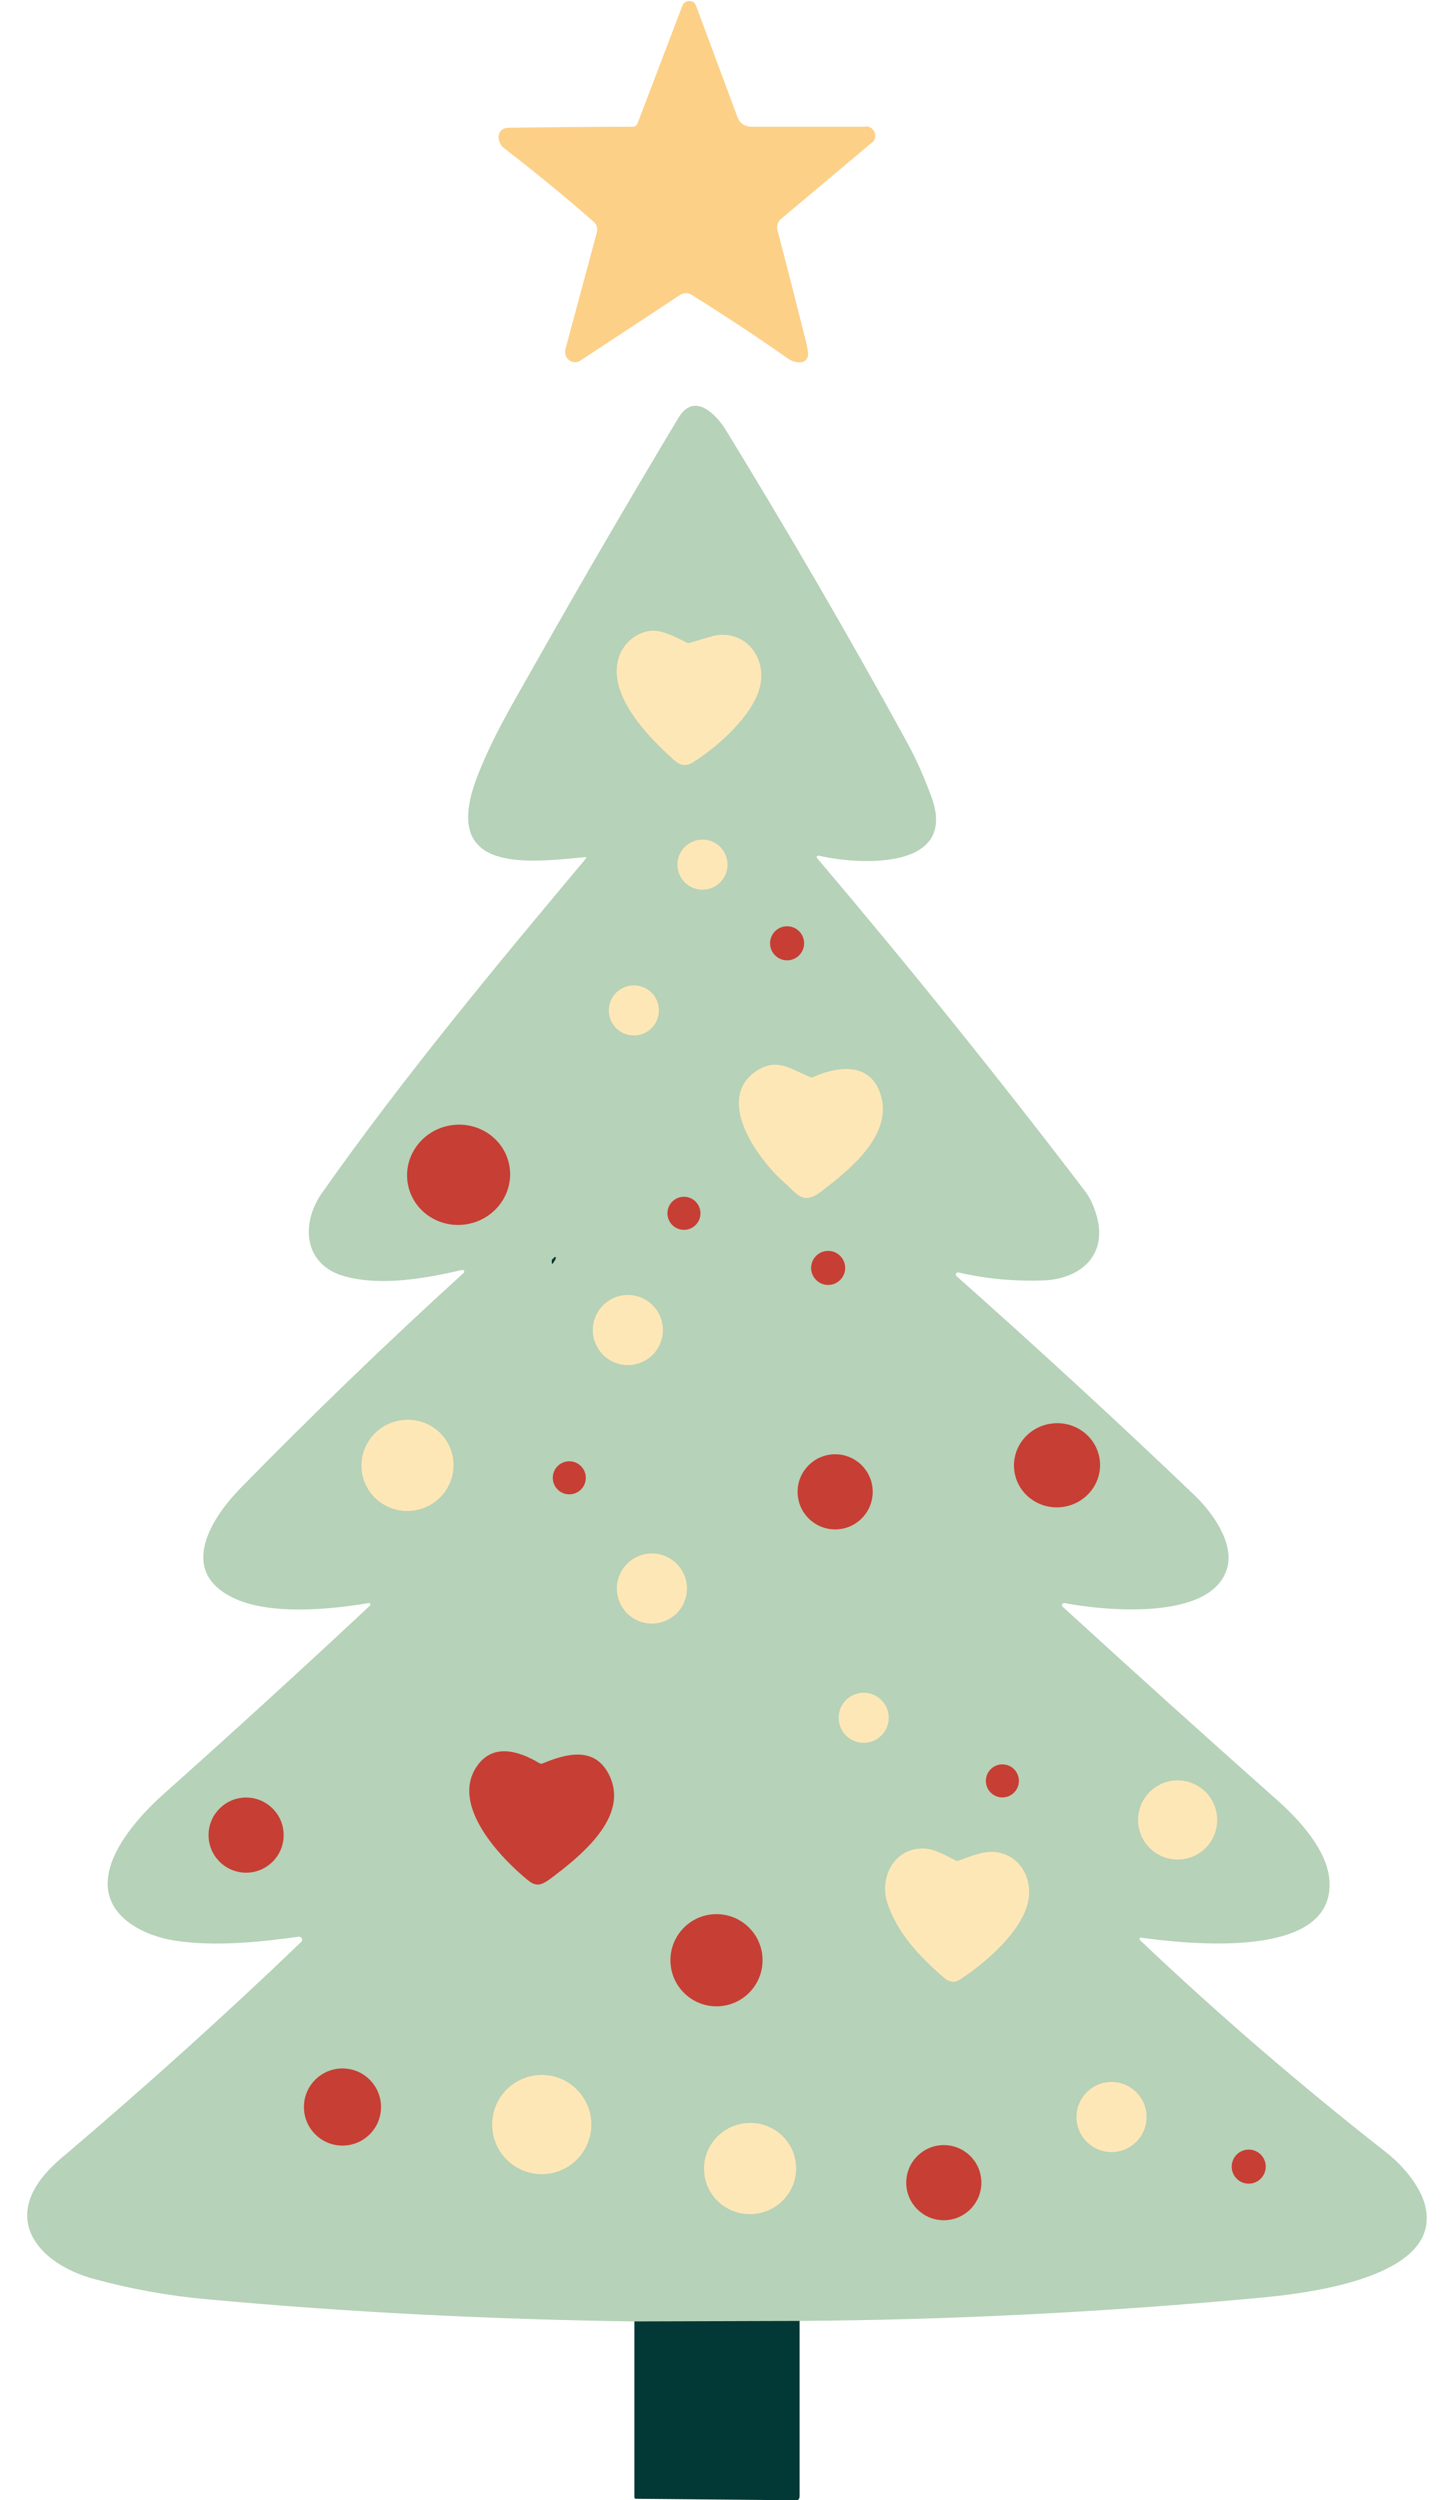 <?xml version="1.0" encoding="UTF-8"?>
<!DOCTYPE svg PUBLIC '-//W3C//DTD SVG 1.0//EN'
          'http://www.w3.org/TR/2001/REC-SVG-20010904/DTD/svg10.dtd'>
<svg height="499.1" preserveAspectRatio="xMidYMid meet" version="1.0" viewBox="-5.3 0.0 288.8 499.1" width="288.8" xmlns="http://www.w3.org/2000/svg" xmlns:xlink="http://www.w3.org/1999/xlink" zoomAndPan="magnify"
><g
  ><g id="change1_1"
    ><path d="M154.4,455.3l0,42.9c0,0.6-0.2,0.9-0.7,0.9l-32-0.3c-0.2,0-0.3-0.1-0.3-0.4l0-43L154.4,455.3z" fill="#023835"
    /></g
    ><g id="change2_1"
    ><path d="M167.6,25.2c1,0,1.9,0.8,1.9,1.9c0,0.6-0.2,1.1-0.7,1.4l-18.1,15.2c-0.7,0.6-0.9,1.4-0.7,2.3 c1.9,7.3,3.8,14.7,5.7,22.3c0.2,0.8,0.3,1.5,0.4,2.2c0.1,0.9-0.5,1.7-1.3,1.8c0,0,0,0,0,0c-0.9,0.1-1.8-0.1-2.7-0.7 c-6.4-4.5-12.8-8.7-19.2-12.7c-0.7-0.5-1.7-0.5-2.4,0l-19.9,13.1c-0.9,0.6-2.1,0.3-2.7-0.6c-0.3-0.5-0.4-1-0.3-1.6l6.3-23.4 c0.2-0.8,0-1.6-0.6-2.1c-5.8-5.1-11.8-10-17.9-14.7c-1.6-1.2-1.7-4.1,1-4.1c8.1-0.1,16.3-0.2,24.7-0.2c0.4,0,0.7-0.2,0.9-0.6 l9-23.6c0.3-0.7,1.1-1.1,1.9-0.8c0.4,0.1,0.7,0.5,0.8,0.8l8.3,22.3c0.4,1.2,1.5,1.9,2.8,1.9H167.6z" fill="#FDD088"
    /></g
    ><g id="change3_1"
    ><path d="M154.4,463.3l-33,0.1c-28.5-0.4-56.9-1.8-85.1-4.4c-8-0.7-15.6-2.1-22.9-4.1c-10.7-2.9-18.7-11.7-8.7-22 c0.8-0.8,1.8-1.8,3.2-2.9c16.1-13.7,31.8-27.8,47-42.4c0.2-0.2,0.2-0.6,0-0.8c-0.1-0.1-0.3-0.2-0.5-0.2c-8.1,1.1-16.6,2-24.7,0.8 c-5.9-0.9-13.5-4.4-13.5-11.4c0-6.6,6.6-13.8,11.2-17.9c13.8-12.3,27.5-24.8,41.2-37.6c0.1-0.1,0.1-0.3,0-0.4 c-0.1-0.1-0.2-0.1-0.3-0.1c-7.6,1.3-19.3,2.4-26.5-0.8c-11.7-5.2-5.2-15.8,0.8-22c14.5-14.8,29.4-29.2,44.7-43.1 c0.1-0.1,0.2-0.4,0-0.5c-0.1-0.1-0.2-0.1-0.3-0.1c-7.3,1.7-15.8,3.2-23,1.4c-8.7-2.1-9.4-10.6-4.9-16.9 c16.3-23.1,34.5-45,52.6-66.6c0.2-0.2,0.1-0.3-0.2-0.3c-12.2,1.2-29.3,3.2-21.2-16.8c3-7.4,5.8-12.1,10.9-21.1 c10-17.7,19.7-34.3,29-49.8c3.2-5.3,7.6-0.6,9.5,2.5c12.5,20.4,24.5,41,36,62c2,3.6,3.6,7.3,5,11.1c5.6,15-14.9,13.6-22.5,11.8 c-0.2,0-0.3,0.1-0.4,0.2c0,0.1,0,0.2,0.1,0.3c18.4,21.7,36.3,43.9,53.6,66.6c0.9,1.2,1.6,2.7,2.2,4.7c2.3,7.9-3.1,12.7-10.6,13 c-5.8,0.2-11.4-0.3-17-1.6c-0.2,0-0.4,0.1-0.5,0.3c0,0.1,0,0.3,0.1,0.4c16.1,14.3,32,28.9,47.7,43.9c3.5,3.4,7.8,9.4,6.4,14.4 c-3,10.7-24.7,8.5-32.5,7c-0.2,0-0.5,0.1-0.5,0.3c0,0.1,0,0.3,0.1,0.4c14,12.8,28.2,25.6,42.5,38.3c4.7,4.1,10.3,10.2,10.8,16.2 c1.4,16.3-28.7,12.8-37.6,11.6c-0.2,0-0.3,0.1-0.3,0.2c0,0.1,0,0.2,0.1,0.3c15.7,14.9,32.1,29,49.2,42.4c3.2,2.5,6.5,6.4,7.6,10.1 c4.3,14.7-23,17.9-32,18.8C215.1,461.6,184.1,463.1,154.4,463.3z" fill="#B6D2B8"
    /></g
    ><g id="change4_1"
    ><path d="M137.9,126.8c6-0.8,9.9,4.7,8.6,10.2c-1.4,6-9,12.5-13.6,15.3c-1.2,0.7-2.4,0.5-3.6-0.6 c-4.9-4.4-13.2-12.7-11.1-20.2c0.8-3,3.8-5.6,7-5.6c2.1,0,4.7,1.4,6.7,2.4c0.2,0.1,0.4,0.1,0.6,0 C135.3,127.5,137.1,126.9,137.9,126.8z" fill="#FEE7B6"
    /></g
    ><g id="change4_2"
    ><circle cx="135" cy="172.6" fill="#FEE7B6" r="5"
    /></g
    ><g id="change5_1"
    ><circle cx="151.9" cy="188.3" fill="#C73E34" r="3.4"
    /></g
    ><g id="change4_3"
    ><circle cx="121.3" cy="201.7" fill="#FEE7B6" r="5"
    /></g
    ><g id="change4_4"
    ><path d="M151.4,236.1c-4.9-4.2-14.1-16.4-5.8-22.2c4.2-2.9,7-0.5,10.9,1.1c0.2,0.1,0.4,0.1,0.6,0 c5.2-2.3,11.7-3,13.6,3.9c2.2,8-6.8,15-12.2,19.1C155,240.6,153.8,238.2,151.4,236.1z" fill="#FEE7B6"
    /></g
    ><g id="change5_2"
    ><ellipse cx="86.3" cy="234.5" fill="#C73E34" rx="10.3" ry="10" transform="rotate(-10.295 86.367 234.541)"
    /></g
    ><g id="change5_3"
    ><circle cx="131.3" cy="242.2" fill="#C73E34" r="3.3"
    /></g
    ><g id="change5_4"
    ><circle cx="160.1" cy="253.1" fill="#C73E34" r="3.4"
    /></g
    ><g id="change1_2"
    ><path d="M105,251.4l0.4-0.4c0.1-0.1,0.2-0.1,0.3,0c0,0,0.1,0.1,0,0.2c-0.1,0.3-0.3,0.6-0.5,0.9 c-0.2,0.3-0.3,0.2-0.3-0.1l0-0.3C104.9,251.6,104.9,251.5,105,251.4z" fill="#023835"
    /></g
    ><g id="change4_5"
    ><circle cx="120.1" cy="265.5" fill="#FEE7B6" r="7"
    /></g
    ><g id="change4_6"
    ><ellipse cx="76.1" cy="292.5" fill="#FEE7B6" rx="9.2" ry="9.1" transform="rotate(-13.597 76.157 292.558)"
    /></g
    ><g id="change5_5"
    ><ellipse cx="205.8" cy="292.5" fill="#C73E34" rx="8.6" ry="8.4" transform="rotate(-6.102 205.772 292.392)"
    /></g
    ><g id="change5_6"
    ><circle cx="161.5" cy="297.8" fill="#C73E34" r="7.5"
    /></g
    ><g id="change5_7"
    ><circle cx="108.4" cy="295" fill="#C73E34" r="3.3"
    /></g
    ><g id="change4_7"
    ><circle cx="124.9" cy="317.1" fill="#FEE7B6" r="7"
    /></g
    ><g id="change4_8"
    ><circle cx="167.2" cy="342.9" fill="#FEE7B6" r="5"
    /></g
    ><g id="change5_8"
    ><path d="M100.1,375.3c-5.5-4.5-15.3-14.8-10.3-22.5c3.1-4.8,8.2-3.5,12.7-0.8c0.2,0.1,0.4,0.1,0.6,0 c4.6-1.9,10.3-3.5,13.2,2.2c4.3,8.4-5.6,16.3-11.9,21C102.8,376.3,101.8,376.7,100.1,375.3z" fill="#C73E34"
    /></g
    ><g id="change5_9"
    ><circle cx="194.9" cy="355.5" fill="#C73E34" r="3.3"
    /></g
    ><g id="change4_9"
    ><circle cx="229.9" cy="363.3" fill="#FEE7B6" r="7.9"
    /></g
    ><g id="change5_10"
    ><circle cx="43.9" cy="366.3" fill="#C73E34" r="7.5" transform="rotate(-89.076 43.889 366.335) scale(1)"
    /></g
    ><g id="change4_10"
    ><path d="M182.9,394.5c-4.8-4.2-9-8.7-11-14.7c-1.6-5.1,1.4-10.9,7.2-10.8c2.2,0,4.5,1.4,6.5,2.4 c0.2,0.1,0.4,0.1,0.6,0c3.3-1.2,6-2.4,9-1.3c3.8,1.3,5.6,5.4,4.9,9.2c-1.1,6.2-8.8,12.7-13.6,15.8C185.3,396,184,395.6,182.9,394.5 z" fill="#FEE7B6"
    /></g
    ><g id="change5_11"
    ><circle cx="137.8" cy="391.3" fill="#C73E34" r="9.2"
    /></g
    ><g id="change5_12"
    ><circle cx="63.1" cy="420.6" fill="#C73E34" r="7.7"
    /></g
    ><g id="change4_11"
    ><circle cx="102.9" cy="424.1" fill="#FEE7B6" r="9.9"
    /></g
    ><g id="change4_12"
    ><circle cx="216.7" cy="422.6" fill="#FEE7B6" r="7"
    /></g
    ><g id="change4_13"
    ><ellipse cx="144.5" cy="432.9" fill="#FEE7B6" rx="9.2" ry="9.1" transform="rotate(-10.704 144.407 432.844)"
    /></g
    ><g id="change5_13"
    ><circle cx="183.2" cy="435.7" fill="#C73E34" r="7.5"
    /></g
    ><g id="change5_14"
    ><circle cx="244.1" cy="432.5" fill="#C73E34" r="3.4"
    /></g
  ></g
></svg
>
